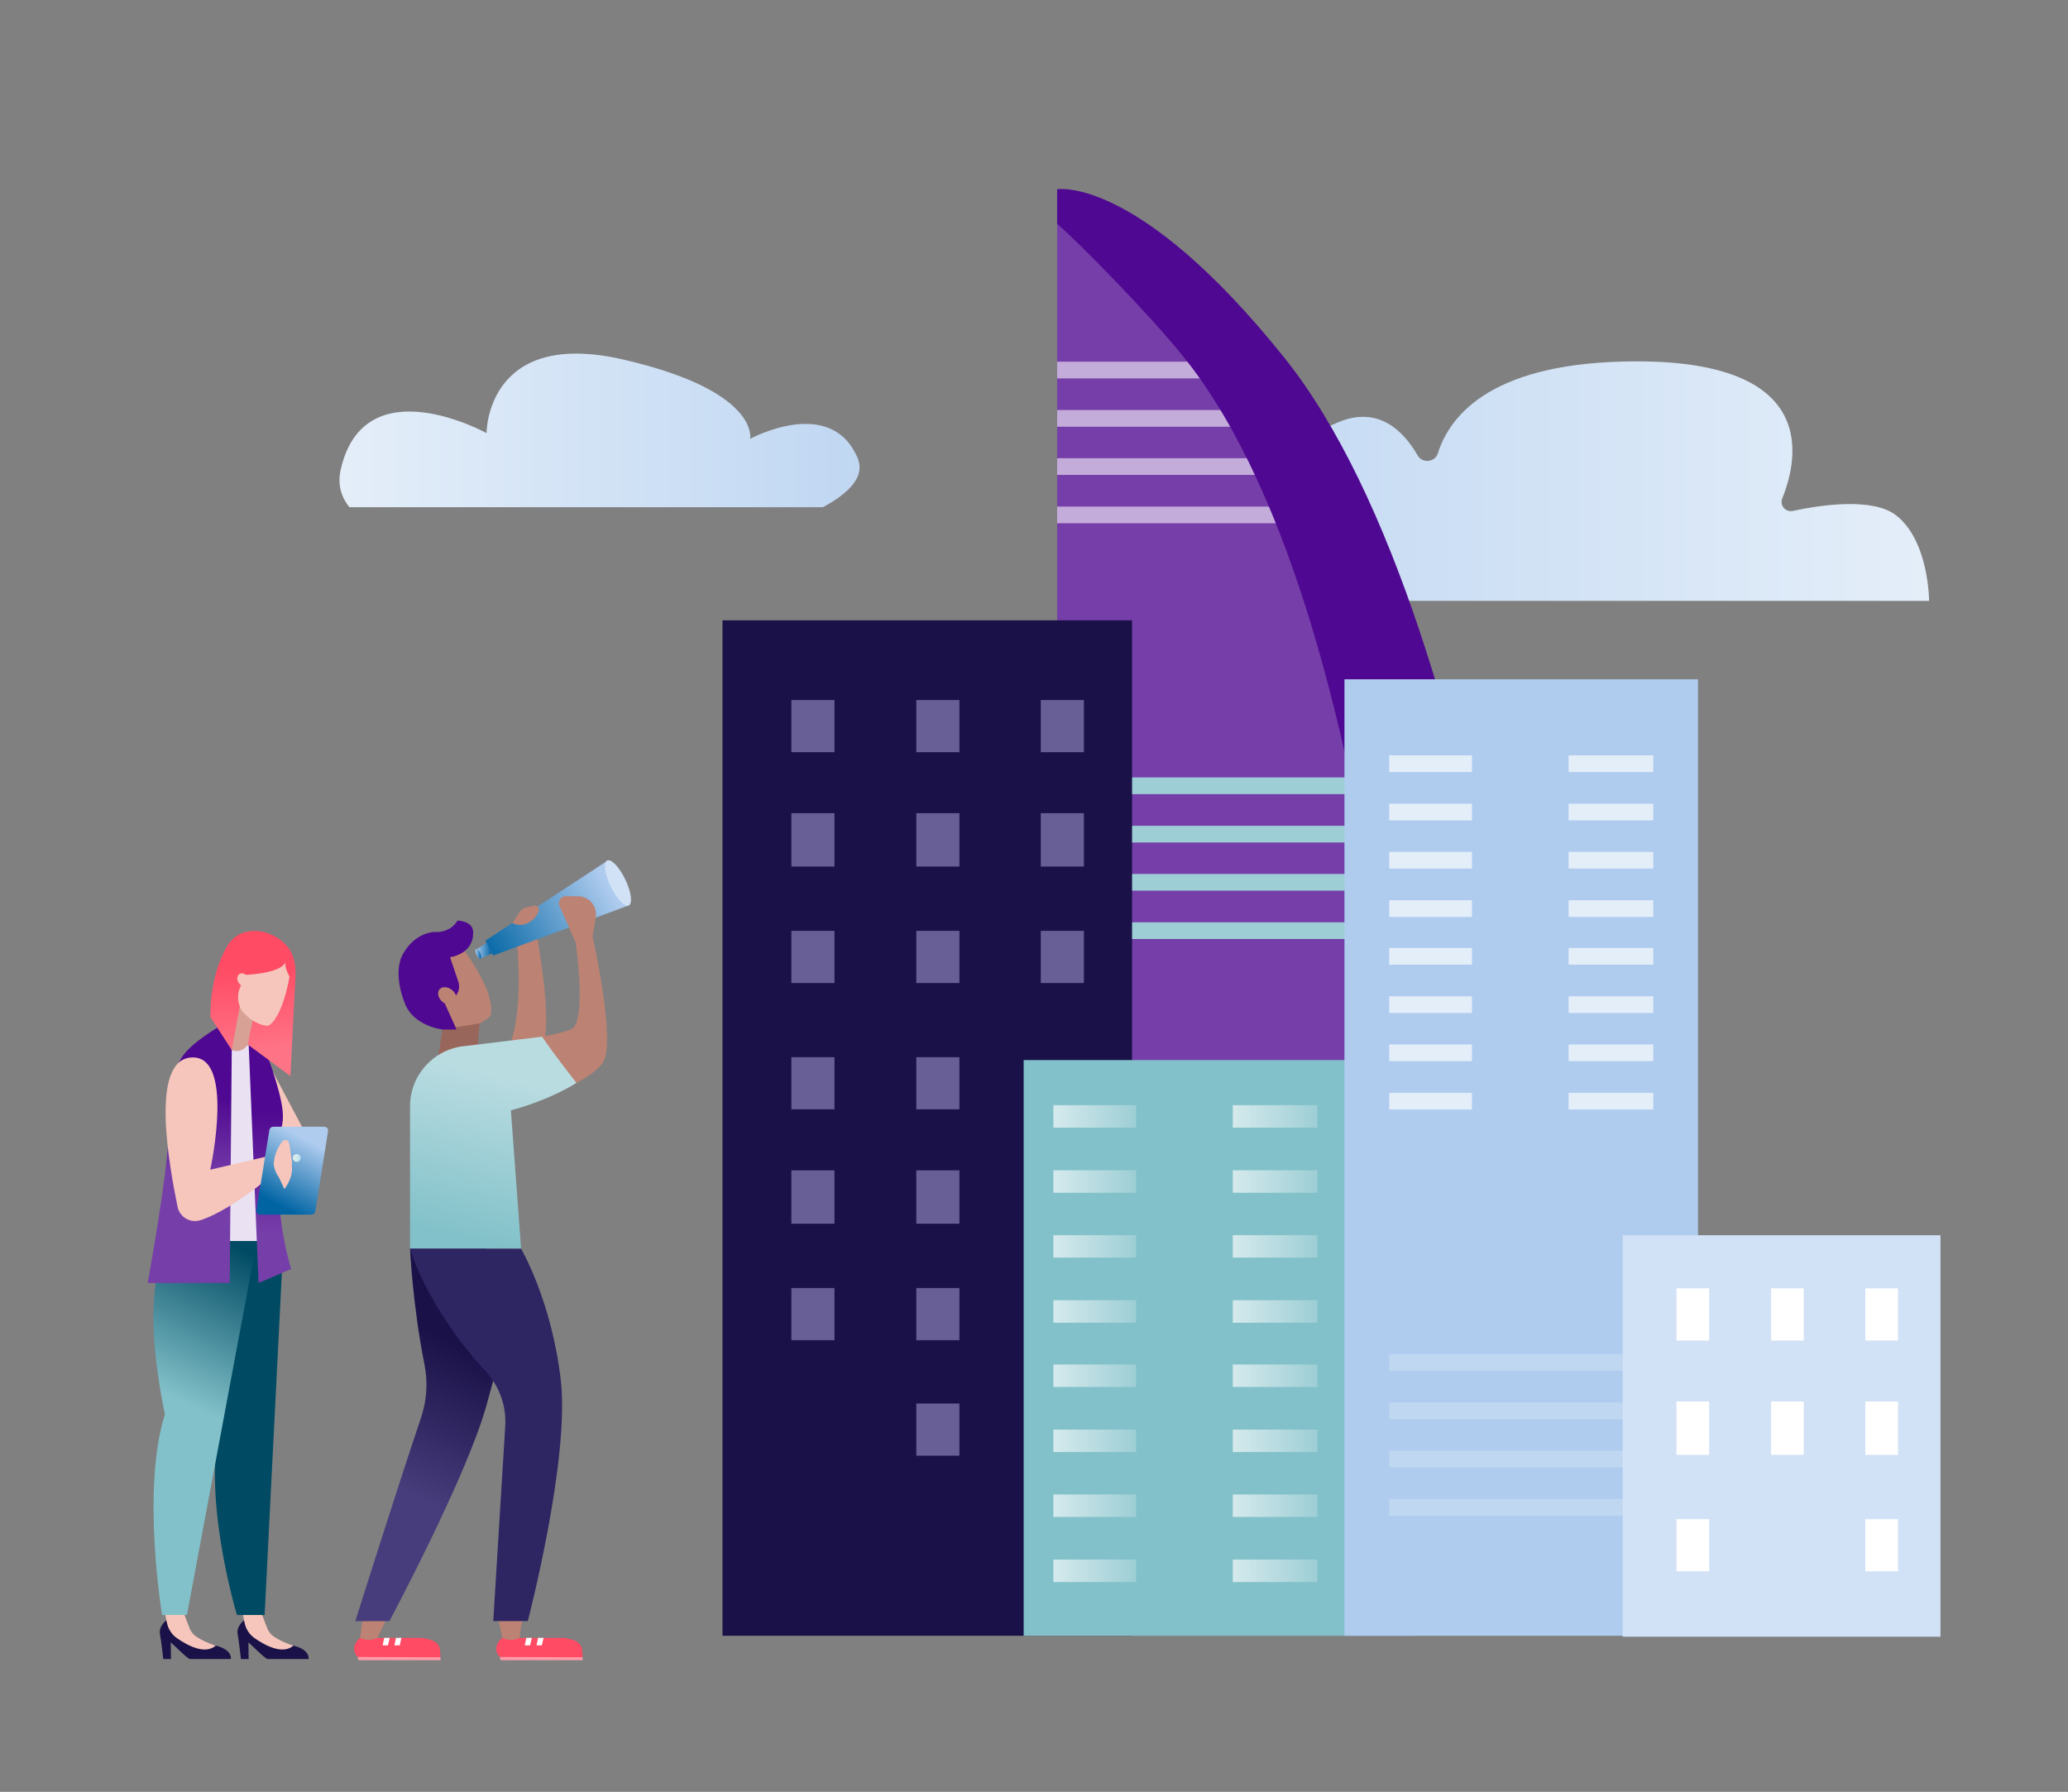 <?xml version="1.0" encoding="UTF-8"?><svg id="_ÎÓÈ_1" xmlns="http://www.w3.org/2000/svg" xmlns:xlink="http://www.w3.org/1999/xlink" viewBox="0 0 2127.2 1842.82"><rect x="0" y="0" width="2127.2" height="1842.82" fill="#808080" stroke="none"/><defs><style>.cls-1{fill:url(#linear-gradient);}.cls-2{fill:#004a63;}.cls-3{fill:#685f97;}.cls-4{fill:#eae1f3;}.cls-5{fill:#f6c6bc;}.cls-6{fill:#ff4b64;}.cls-7{fill:#ff9ba8;}.cls-8{fill:#fff;}.cls-9{fill:#e4eef9;}.cls-10{fill:#9dced5;}.cls-11{fill:#99665c;}.cls-12{fill:#d2e2f6;}.cls-13{fill:#bc8273;}.cls-14{fill:#afccef;}.cls-15{fill:#c0d7f2;}.cls-16{fill:#c4acda;}.cls-17{fill:#d8a196;}.cls-18{fill:#191147;}.cls-19{fill:#2e2563;}.cls-20{fill:#82c1c9;}.cls-21{fill:#763ea9;}.cls-22{fill:#4f0891;}.cls-23{fill:url(#linear-gradient-8);}.cls-24{fill:url(#linear-gradient-9);}.cls-25{fill:url(#linear-gradient-3);}.cls-26{fill:url(#linear-gradient-4);}.cls-27{fill:url(#linear-gradient-2);}.cls-28{fill:url(#linear-gradient-6);}.cls-29{fill:url(#linear-gradient-7);}.cls-30{fill:url(#linear-gradient-5);}.cls-31{fill:url(#_ÂÁ_Ï_ÌÌ_È_____ËÂÌÚ_3);}.cls-32{fill:url(#linear-gradient-14);}.cls-33{fill:url(#linear-gradient-18);}.cls-34{fill:url(#linear-gradient-22);}.cls-35{fill:url(#linear-gradient-20);}.cls-36{fill:url(#linear-gradient-21);}.cls-37{fill:url(#linear-gradient-23);}.cls-38{fill:url(#linear-gradient-15);}.cls-39{fill:url(#linear-gradient-19);}.cls-40{fill:url(#linear-gradient-16);}.cls-41{fill:url(#linear-gradient-17);}.cls-42{fill:url(#linear-gradient-13);}.cls-43{fill:url(#linear-gradient-12);}.cls-44{fill:url(#linear-gradient-10);}.cls-45{fill:url(#linear-gradient-11);}.cls-46{fill:url(#linear-gradient-27);}.cls-47{fill:url(#linear-gradient-24);}.cls-48{fill:url(#linear-gradient-26);}.cls-49{fill:url(#linear-gradient-25);}.cls-50{fill:url(#linear-gradient-28);}</style><linearGradient id="linear-gradient" x1="1444.23" y1="494.83" x2="2227.94" y2="494.83" gradientTransform="translate(3428.56) rotate(-180) scale(1 -1)" gradientUnits="userSpaceOnUse"><stop offset="0" stop-color="#e4eef9"/><stop offset="1" stop-color="#c0d7f2"/></linearGradient><linearGradient id="linear-gradient-2" x1="349.23" y1="442.66" x2="884.18" y2="442.66" gradientTransform="matrix(1, 0, 0, 1, 0, 0)" gradientUnits="userSpaceOnUse"><stop offset="0" stop-color="#e4eef9"/><stop offset="1" stop-color="#c0d7f2"/></linearGradient><linearGradient id="linear-gradient-3" x1="1083.56" y1="1148.19" x2="1168.63" y2="1148.19" gradientTransform="matrix(1, 0, 0, 1, 0, 0)" gradientUnits="userSpaceOnUse"><stop offset="0" stop-color="#d5eaed"/><stop offset="1" stop-color="#9dced5"/></linearGradient><linearGradient id="linear-gradient-4" x1="1268.09" x2="1355.15" xlink:href="#linear-gradient-3"/><linearGradient id="linear-gradient-5" y1="1215.15" y2="1215.15" xlink:href="#linear-gradient-3"/><linearGradient id="linear-gradient-6" x1="1268.09" y1="1215.15" x2="1355.15" y2="1215.15" xlink:href="#linear-gradient-3"/><linearGradient id="linear-gradient-7" y1="1281.86" y2="1281.86" xlink:href="#linear-gradient-3"/><linearGradient id="linear-gradient-8" x1="1268.09" y1="1281.86" x2="1355.15" y2="1281.86" xlink:href="#linear-gradient-3"/><linearGradient id="linear-gradient-9" y1="1348.82" y2="1348.82" xlink:href="#linear-gradient-3"/><linearGradient id="linear-gradient-10" x1="1268.09" y1="1348.82" x2="1355.15" y2="1348.82" xlink:href="#linear-gradient-3"/><linearGradient id="linear-gradient-11" x1="1083.56" y1="1414.89" x2="1168.63" y2="1414.89" gradientTransform="matrix(1, 0, 0, 1, 0, 0)" gradientUnits="userSpaceOnUse"><stop offset="0" stop-color="#d5eaed"/><stop offset="1" stop-color="#9dced5"/></linearGradient><linearGradient id="linear-gradient-12" x1="1268.09" x2="1355.15" xlink:href="#linear-gradient-11"/><linearGradient id="linear-gradient-13" y1="1481.85" y2="1481.85" xlink:href="#linear-gradient-11"/><linearGradient id="linear-gradient-14" x1="1268.09" y1="1481.85" x2="1355.15" y2="1481.85" xlink:href="#linear-gradient-11"/><linearGradient id="linear-gradient-15" y1="1548.56" y2="1548.56" xlink:href="#linear-gradient-11"/><linearGradient id="linear-gradient-16" x1="1268.09" y1="1548.56" x2="1355.15" y2="1548.56" xlink:href="#linear-gradient-11"/><linearGradient id="linear-gradient-17" y1="1615.52" y2="1615.52" xlink:href="#linear-gradient-11"/><linearGradient id="linear-gradient-18" x1="1268.09" y1="1615.52" x2="1355.15" y2="1615.52" xlink:href="#linear-gradient-11"/><linearGradient id="linear-gradient-19" x1="489" y1="977.78" x2="506.33" y2="977.78" gradientTransform="matrix(1, 0, 0, 1, 0, 0)" gradientUnits="userSpaceOnUse"><stop offset="0" stop-color="#afccef"/><stop offset="1" stop-color="#0064a3"/></linearGradient><linearGradient id="linear-gradient-20" x1="489" y1="981.12" x2="494.95" y2="981.12" xlink:href="#linear-gradient-19"/><linearGradient id="linear-gradient-21" x1="627.78" y1="912.98" x2="499.9" y2="987.75" xlink:href="#linear-gradient-19"/><linearGradient id="linear-gradient-22" x1="388.87" y1="1519.53" x2="461.28" y2="1378.2" gradientTransform="matrix(1, 0, 0, 1, 0, 0)" gradientUnits="userSpaceOnUse"><stop offset="0" stop-color="#473d7c"/><stop offset="1" stop-color="#191147"/></linearGradient><linearGradient id="linear-gradient-23" x1="511.21" y1="1105.97" x2="471.47" y2="1272.47" gradientTransform="matrix(1, 0, 0, 1, 0, 0)" gradientUnits="userSpaceOnUse"><stop offset="0" stop-color="#b9dce1"/><stop offset="1" stop-color="#82c1c9"/></linearGradient><linearGradient id="linear-gradient-24" x1="278.08" y1="1267.71" x2="277.39" y2="1142.43" gradientTransform="matrix(1, 0, 0, 1, 0, 0)" gradientUnits="userSpaceOnUse"><stop offset="0" stop-color="#763ea9"/><stop offset="1" stop-color="#4f0891"/></linearGradient><linearGradient id="linear-gradient-25" x1="194.78" y1="1445.12" x2="267.63" y2="1293.82" gradientTransform="matrix(1, 0, 0, 1, 0, 0)" gradientUnits="userSpaceOnUse"><stop offset="0" stop-color="#82c1c9"/><stop offset="1" stop-color="#004a63"/></linearGradient><linearGradient id="linear-gradient-26" x1="207.83" y1="1212.53" x2="220.67" y2="1126.99" gradientTransform="matrix(1, 0, 0, 1, 0, 0)" gradientUnits="userSpaceOnUse"><stop offset="0" stop-color="#763ea9"/><stop offset="1" stop-color="#4f0891"/></linearGradient><linearGradient id="linear-gradient-27" x1="265.27" y1="1080.76" x2="257.69" y2="993.34" gradientTransform="matrix(1, 0, 0, 1, 0, 0)" gradientUnits="userSpaceOnUse"><stop offset="0" stop-color="#ff7386"/><stop offset="1" stop-color="#ff4b64"/></linearGradient><linearGradient id="linear-gradient-28" x1="317.38" y1="1172.79" x2="282.68" y2="1237.88" xlink:href="#linear-gradient-19"/><linearGradient id="_ÂÁ_Ï_ÌÌ_È_____ËÂÌÚ_3" x1="301.17" y1="1190.89" x2="309.23" y2="1190.89" gradientTransform="matrix(1, 0, 0, 1, 0, 0)" gradientUnits="userSpaceOnUse"><stop offset="0" stop-color="#dfefea"/><stop offset="1" stop-color="#bfe3ee"/></linearGradient></defs><path class="cls-1" d="M1984.33,617.99h-765.27s-41.5-52.5,0-87.83c22.9-19.5,49.95-17.48,69.59-11.75,12.8,3.73,25.56-4.9,28.37-17.94,4.65-21.58,18.99-49.83,60.19-66.52,40.53-16.42,66.16,8.66,80.99,34.41,4.88,8.48,17.87,7.2,20.82-2.12,12.85-40.67,57.62-94.58,204.72-94.58,187.09,0,166.3,99.46,149.58,140.8-2.9,7.18,3.24,14.62,10.81,13,28.86-6.17,82.43-14.17,106.45,4.69,33.74,26.48,33.74,87.83,33.74,87.83Z"/><path class="cls-27" d="M846.45,521.64c27.31-14.65,43.7-31.68,35.69-50.58-27.6-65.09-110.5-19.71-110.5-19.71,0,0,10.41-49.14-130.66-81.6-141.06-32.46-140.5,75.7-140.5,75.7,0,0-125.42-69.37-149.93,37.14-3.52,15.29,.1,28.18,8.89,39.04h487Z"/><path class="cls-21" d="M1087.39,202.31V1408.53h505.09s-53.88-760.09-279.48-1041.22c-150.49-187.53-225.61-165-225.61-165Z"/><g><path class="cls-16" d="M1251.53,382.06c-2.07-3.39-3.52-6.76-4.47-10.06h-159.67v17.17h168.64c-1.51-2.36-3.04-4.71-4.5-7.11Z"/><path class="cls-16" d="M1278.67,421.72h-191.28v17.16h204.02c-4.24-5.71-8.51-11.42-12.74-17.16Z"/><path class="cls-16" d="M1314.55,471.27h-227.16v17.16h237.99c-3.44-5.81-7.05-11.53-10.82-17.16Z"/><path class="cls-16" d="M1341.66,521h-254.27v17.16h260.19c-1.73-5.86-3.68-11.59-5.92-17.16Z"/></g><g><path class="cls-10" d="M1459.23,809.63c-4.69-3.39-7.98-6.76-10.13-10.06h-361.71v17.17h382.02c-3.43-2.36-6.88-4.71-10.18-7.11Z"/><path class="cls-10" d="M1520.7,849.3h-433.31v17.17h462.17c-9.61-5.71-19.27-11.42-28.86-17.17Z"/><path class="cls-10" d="M1602,898.84h-514.61v17.17h539.13c-7.78-5.81-15.97-11.53-24.52-17.17Z"/><path class="cls-10" d="M1663.41,948.57h-576.02v17.17h589.43c-3.91-5.86-8.33-11.59-13.41-17.17Z"/></g><path class="cls-22" d="M1320.65,367.31c-150.49-187.53-233.26-172.65-233.26-172.65v35.37c26.68,23.75,95.61,94.05,130.3,137.27,225.61,281.13,241.23,1041.22,241.23,1041.22h145.04s-57.7-760.09-283.31-1041.22Z"/><rect class="cls-18" x="743.18" y="637.99" width="421.3" height="1044.34"/><g><g><rect class="cls-3" x="1070.59" y="1203.65" width="44.36" height="54.9"/><rect class="cls-3" x="942.53" y="1087.28" width="44.36" height="53.65"/><rect class="cls-3" x="942.53" y="1203.65" width="44.36" height="54.9"/><rect class="cls-3" x="814.01" y="1087.28" width="44.36" height="53.65"/><rect class="cls-3" x="814.01" y="1203.65" width="44.36" height="54.9"/></g><g><rect class="cls-3" x="1070.59" y="1324.7" width="44.36" height="53.65"/><rect class="cls-3" x="942.53" y="1324.7" width="44.36" height="53.65"/><rect class="cls-3" x="942.53" y="1443.47" width="44.36" height="53.65"/><rect class="cls-3" x="814.01" y="1324.7" width="44.36" height="53.65"/></g></g><rect class="cls-20" x="1052.96" y="1090.25" width="400.7" height="592.08"/><g><rect class="cls-25" x="1083.56" y="1136.64" width="85.07" height="23.11"/><rect class="cls-26" x="1268.09" y="1136.64" width="87.06" height="23.11"/><rect class="cls-30" x="1083.56" y="1203.59" width="85.07" height="23.11"/><rect class="cls-28" x="1268.09" y="1203.59" width="87.06" height="23.11"/><rect class="cls-29" x="1083.56" y="1270.31" width="85.07" height="23.11"/><rect class="cls-23" x="1268.09" y="1270.31" width="87.06" height="23.11"/><rect class="cls-24" x="1083.56" y="1337.26" width="85.07" height="23.11"/><rect class="cls-44" x="1268.09" y="1337.26" width="87.06" height="23.11"/></g><g><rect class="cls-45" x="1083.56" y="1403.34" width="85.07" height="23.11"/><rect class="cls-43" x="1268.09" y="1403.34" width="87.06" height="23.11"/><rect class="cls-42" x="1083.56" y="1470.29" width="85.07" height="23.11"/><rect class="cls-32" x="1268.09" y="1470.29" width="87.06" height="23.11"/><rect class="cls-38" x="1083.56" y="1537.01" width="85.07" height="23.11"/><rect class="cls-40" x="1268.09" y="1537.01" width="87.06" height="23.11"/><rect class="cls-41" x="1083.56" y="1603.96" width="85.07" height="23.11"/><rect class="cls-33" x="1268.09" y="1603.96" width="87.06" height="23.11"/></g><rect class="cls-14" x="1382.96" y="698.64" width="363.66" height="983.69"/><g><rect class="cls-15" x="1429" y="1392.62" width="271.58" height="17.16"/><rect class="cls-15" x="1429" y="1442.35" width="271.58" height="17.17"/><rect class="cls-15" x="1429" y="1491.9" width="271.58" height="17.17"/><rect class="cls-15" x="1429" y="1541.62" width="271.58" height="17.17"/></g><g><rect class="cls-9" x="1429" y="776.86" width="85.07" height="17.16"/><rect class="cls-9" x="1613.52" y="776.86" width="87.06" height="17.16"/><rect class="cls-9" x="1429" y="826.58" width="85.07" height="17.16"/><rect class="cls-9" x="1613.52" y="826.58" width="87.06" height="17.16"/><rect class="cls-9" x="1429" y="876.13" width="85.07" height="17.16"/><rect class="cls-9" x="1613.52" y="876.13" width="87.06" height="17.16"/><rect class="cls-9" x="1429" y="925.86" width="85.07" height="17.16"/><rect class="cls-9" x="1613.52" y="925.86" width="87.06" height="17.16"/></g><g><rect class="cls-9" x="1429" y="974.93" width="85.07" height="17.16"/><rect class="cls-9" x="1613.52" y="974.93" width="87.06" height="17.16"/><rect class="cls-9" x="1429" y="1024.66" width="85.07" height="17.16"/><rect class="cls-9" x="1613.52" y="1024.66" width="87.06" height="17.16"/><rect class="cls-9" x="1429" y="1074.2" width="85.07" height="17.16"/><rect class="cls-9" x="1613.52" y="1074.2" width="87.06" height="17.16"/><rect class="cls-9" x="1429" y="1123.93" width="85.07" height="17.16"/><rect class="cls-9" x="1613.52" y="1123.93" width="87.06" height="17.16"/></g><rect class="cls-12" x="1669.17" y="1270.38" width="326.85" height="412.91"/><g><g><rect class="cls-8" x="1918.71" y="1325.01" width="33.58" height="53.65"/><rect class="cls-8" x="1918.71" y="1441.37" width="33.58" height="54.9"/><rect class="cls-8" x="1821.78" y="1325.01" width="33.58" height="53.65"/><rect class="cls-8" x="1821.78" y="1441.37" width="33.58" height="54.9"/><rect class="cls-8" x="1724.49" y="1325.01" width="33.58" height="53.65"/><rect class="cls-8" x="1724.49" y="1441.37" width="33.58" height="54.9"/></g><g><rect class="cls-8" x="1918.71" y="1562.42" width="33.58" height="53.65"/><rect class="cls-8" x="1724.49" y="1562.42" width="33.58" height="53.65"/></g></g><g><g><rect class="cls-3" x="1070.59" y="719.95" width="44.36" height="53.65"/><rect class="cls-3" x="1070.59" y="836.31" width="44.36" height="54.9"/><rect class="cls-3" x="942.53" y="719.95" width="44.36" height="53.65"/><rect class="cls-3" x="942.53" y="836.31" width="44.36" height="54.9"/><rect class="cls-3" x="814.01" y="719.95" width="44.36" height="53.65"/><rect class="cls-3" x="814.01" y="836.31" width="44.36" height="54.9"/></g><g><rect class="cls-3" x="1070.59" y="957.36" width="44.36" height="53.65"/><rect class="cls-3" x="942.53" y="957.36" width="44.36" height="53.65"/><rect class="cls-3" x="814.01" y="957.36" width="44.36" height="53.65"/></g></g><path class="cls-6" d="M516.64,1684.57l62.55-.07c8.3,.87,17.59,3.23,19.14,10.43,0,0,1.09,4.78,.9,9.53-2.21,2.6-85.16-.35-85.16-.35l-.36-.3c-8.79-10.57,2.92-19.24,2.92-19.24Z"/><polygon class="cls-7" points="599.24 1704.46 514.08 1704.11 514.82 1707.42 599.36 1707.42 599.24 1704.46"/><polygon class="cls-8" points="541.4 1684.5 547.03 1684.53 545.28 1692.2 539.82 1692.2 541.4 1684.5"/><polygon class="cls-8" points="553.48 1684.5 559.11 1684.53 557.36 1692.2 551.89 1692.2 553.48 1684.5"/><path class="cls-13" d="M512.35,1663.73l4.29,20.84h0c5.02,2.54,11.54,2.69,16.77,.4l.95-.42,3.01-20.81h-25.02Z"/><path class="cls-6" d="M370.44,1684.57l62.55-.07c8.3,.87,17.59,3.23,19.14,10.43,0,0,1.09,4.78,.9,9.53-2.21,2.6-85.16-.35-85.16-.35l-.36-.3c-8.79-10.57,2.92-19.24,2.92-19.24Z"/><polygon class="cls-7" points="453.04 1704.46 367.89 1704.11 368.62 1707.42 453.16 1707.42 453.04 1704.46"/><polygon class="cls-8" points="395.21 1684.5 400.84 1684.53 399.08 1692.2 393.62 1692.2 395.21 1684.5"/><polygon class="cls-8" points="407.28 1684.5 412.91 1684.53 411.16 1692.2 405.7 1692.2 407.28 1684.5"/><path class="cls-13" d="M373.16,1663.73l-2.72,20.84h0c5.02,2.54,11.54,2.69,16.77,.4l.95-.42,10.02-20.81h-25.02Z"/><path class="cls-13" d="M466.51,963.06l-51.51,33.59,15.9,40.71c.22,.58,.52,1.11,.78,1.67,1.13-.07,2.26-.14,3.41-.14,.19,0,.37,.02,.56,.02,.18,0,.36-.02,.54-.02,13.79,0,25.64,8.48,32.84,19.9,8.34-.63,16.63-2.65,24.32-6.31,5.24-2.49,9.8-5.46,11.45-8.68,5.52-28.87-38.27-80.74-38.27-80.74Z"/><path class="cls-13" d="M532.03,973.59s6.31,59.79-6.39,97.86c5.9,5.12,27.54,28.32,34.35-1.75,6.81-30.08-7.64-106.64-7.64-106.64l-20.32,10.53Z"/><g><g><polygon class="cls-39" points="501.12 969.36 489 977.16 493.33 986.21 506.33 980.47 501.12 969.36"/><path class="cls-35" d="M493.98,980.24c1.21,2.77,1.3,5.4,.19,5.89-1.11,.49-2.99-1.36-4.2-4.13-1.21-2.77-1.3-5.4-.19-5.89,1.11-.49,2.99,1.36,4.2,4.13Z"/></g><path class="cls-36" d="M647.36,925.26c0-.12,.04-.23,.05-.34-2.28-5.19-6.3-13.44-11.72-21.03-8.76-12.26-11.26-18.39-11.26-18.39l-125.16,81.91,8.1,15.3,140-51.74c-.13-1.91-.17-3.82-.01-5.7Z"/></g><polygon class="cls-11" points="455.14 1058.82 450.64 1086.92 490.46 1086.92 493.33 1052.48 455.14 1058.82"/><path class="cls-13" d="M557.99,1128.56s47.04-14.98,61.78-35.12c14.74-20.14-10.21-130.38-10.21-130.38l3.22-19.84c1.81-11.17-6.75-21.33-18.07-21.43l-12.57-.11c-5.23-.05-8.76,5.33-6.63,10.11l16.53,37.19s12.41,83.5-4.97,89.83c-20.72,7.38-44.17,9.16-44.17,9.16l15.08,60.59Z"/><path class="cls-22" d="M469.62,1058.82l-12.1-26.84,7.86-4.94c5.81-3.65,8.34-10.8,6.13-17.29l-8.61-25.29s24.51-3,23.77-25.83c0-11.76-16.18-11.82-16.18-11.82,0,0-4.84,10.51-19.85,11.76-6.44-.81-24.14,1.56-36.07,22.4-8.03,14.01-4.51,35.96,2.48,52.43,6.26,14.76,22.25,23,38.09,25.43h14.48Z"/><path class="cls-34" d="M421.79,1284.25s2.5,57.22,14.87,119.24c3.65,18.27,2.27,37.18-3.67,54.84-28.09,83.44-67.47,208.92-67.47,208.92h35.03s79.36-148.29,99.82-221.85c20.45-73.56,23.95-96.92,23.95-96.92l-24.34-64.22h-78.2Z"/><path class="cls-13" d="M451.01,1019.48c-1.44,4.23,1.47,9.82,6.51,12.5,5.04,2.67,10.29,1.42,11.73-2.81,1.44-4.23-1.47-9.82-6.51-12.5-5.04-2.68-10.29-1.42-11.73,2.81Z"/><path class="cls-37" d="M536,1284.25h-114.21v-146.53c0-32.1,24.43-58.92,56.39-61.9l79.43-9.61s9.34,14.3,35.36,47.51c-31.28,19.33-67.47,28.23-67.47,28.23l10.51,142.31Z"/><path class="cls-19" d="M421.79,1284.25s16.13,58.38,75.65,123.82c9.94,9.88,24.25,30.43,22.22,59.5l-12.28,199.67h35.53s43.3-165.81,33.96-247.54c-9.34-81.73-40.87-135.45-40.87-135.45h-114.21Z"/><path class="cls-12" d="M628.19,911.68c6.14,12.74,14.48,21.46,18.62,19.46,4.14-2,2.51-13.94-3.63-26.69-6.14-12.74-14.48-21.46-18.62-19.46-4.14,2-2.51,13.94,3.63,26.69Z"/><path class="cls-13" d="M527.09,949.2l1.06,.51c3.73,1.78,8,2.05,11.92,.75l.7-.23c6.45-2.15,11.48-7.25,13.54-13.73h0c.92-2.88-1.61-5.68-4.57-5.06l-7.91,1.66c-3.08,.65-5.78,2.49-7.51,5.12l-7.23,11Z"/><polygon class="cls-5" points="281.09 1103.12 314.85 1166.71 277.65 1164.91 275.04 1101.07 281.09 1103.12"/><polygon class="cls-4" points="228.07 1074.94 259.26 1074.9 272.18 1276.46 216.3 1276.46 228.07 1074.94"/><path class="cls-18" d="M170.82,1666.64s-7.71,6.06-6.29,13.78c1.41,7.72,3.41,25.81,3.41,25.81h7.92l-.24-16.87c.02-1.1,17,16.87,19.87,16.87h41.94s2.79-11.38-21.84-15.03c-24.62-3.66-44.77-24.55-44.77-24.55Z"/><path class="cls-5" d="M189,1658.94l5.69,14.8c1.4,4.06,4.12,7.51,7.74,9.83,4,2.56,10.26,6.13,19.58,8.89-11.4,9.73-29.53-.43-39.9-7.62-5.06-3.5-8.63-8.73-10.14-14.69l-2.38-11.21h19.41Z"/><path class="cls-18" d="M250.71,1666.64s-7.71,6.06-6.29,13.78c1.41,7.72,3.41,25.81,3.41,25.81h7.92l-.24-16.87c.02-1.1,17,16.87,19.87,16.87h41.94s2.79-11.38-21.84-15.03c-24.62-3.66-44.77-24.55-44.77-24.55Z"/><path class="cls-5" d="M268.88,1658.94l5.68,14.8c1.4,4.06,4.12,7.51,7.74,9.83,4,2.56,10.26,6.13,19.58,8.89-11.4,9.73-29.53-.43-39.9-7.62-5.06-3.5-8.63-8.73-10.14-14.69l-2.37-11.21h19.41Z"/><path class="cls-2" d="M204.16,1276.46s-5.24,30.13,24.89,178.2c-24.39,77.17,14.67,206.29,14.67,206.29h28.47l19.38-384.49h-87.41Z"/><path class="cls-47" d="M255.84,1074.94l10.11,244.56,33.51-14.35s-15.1-45.91-13.67-109.69c-5.13-46.12,21.04-21.83-11.02-110.63-11.94-9.94-18.94-9.9-18.94-9.9Z"/><path class="cls-17" d="M260.21,1049.68l-3.93,20.62c-1.73,9.07-12.03,13.57-19.86,8.66l-13.75-8.62,24.56-55.51,12.98,34.85Z"/><path class="cls-49" d="M176.76,1276.46s-37.3,30.13-7.17,178.2c-24.39,77.17-2.87,206.29-2.87,206.29h25.56l71.89-384.49h-87.41Z"/><path class="cls-48" d="M228.07,1054.22s-31.48,17.69-41.27,33.49c-9.32,15.06-12.55,49.33-13.45,79.84-1.23,41.89-21.46,151.95-21.46,151.95h84.4l2.1-239.59-10.32-25.69Z"/><path class="cls-46" d="M290.21,987.83c-19.09-4.84-37.45,14.73-37.45,14.73l-14.36,77.35-22.09-34.04s-1.26-46.25,20.09-76.88c15.29-18.55,44.63-13.22,59.47,4.82,7.22,8.77,8.72,20.88,8.02,32.03-.94,14.96-5.18,100.85-5.18,100.85l-43.73-32.39s1.05-8.74,5.23-24.62c7.2-27.33,42.82-58.6,30-61.85Z"/><path class="cls-5" d="M247.04,1001.38c2.82-1.15,6.47,.76,8.15,4.25,1.68,3.49,.75,7.25-2.07,8.4-2.82,1.14-6.47-.76-8.15-4.25-1.68-3.49-.75-7.25,2.07-8.4Z"/><path class="cls-5" d="M267.53,1053.31c3.55,1.31,7.03,2.04,9.34,1.21,16.6-12.03,22.6-60.1,22.6-60.1l-13.15-13.97-26.18,5.75-12.9,28.63c-3.44,7.64-3.05,16.47,1.07,23.77h0c4.89,6.62,11.5,11.86,19.23,14.71Z"/><path class="cls-6" d="M294.58,986.83c-1.36,14.54-41.82,15.73-41.82,15.73l-2.11-19.68,23.59-12.99,18.67,11.23s1.88,3.27,1.67,5.7Z"/><path class="cls-6" d="M293.7,989.65c-1.34,5.41,4.14,14.84,4.14,14.84l3.22-5.82-.09-5.03-3.18-3.93s-2.74-5.47-4.09-.06Z"/><path class="cls-5" d="M195.41,1087.71c-40.84,4.77-21.55,110.12-12.78,153.38,2.16,10.65,13.05,17.14,23.41,13.88,35.53-11.21,87.45-57.74,87.45-57.74l-8.23-10.36-68.96,16.1s26.46-120.77-20.89-115.25Z"/><path class="cls-50" d="M277.12,1162.12l-13.34,82.54c-.39,2.39,1.46,4.56,3.88,4.56h52.8c1.93,0,3.58-1.41,3.88-3.32l13.1-82.54c.38-2.39-1.47-4.55-3.88-4.55h-52.56c-1.93,0-3.57,1.4-3.88,3.3Z"/><path class="cls-5" d="M300.19,1198.67c.33-2.9,.05-4.72-.92-10.72-1.26-7.81-.93-20.04-8.9-13.94-7.54,9.45-8.41,19.5-8.41,19.5-1.54,5.54,1.86,13.25,5.03,17.43l5.48,11.95s9.46-11.01,7.72-24.22Z"/><path class="cls-31" d="M301.17,1190.89c0,2.22,1.8,4.03,4.03,4.03s4.03-1.8,4.03-4.03-1.8-4.03-4.03-4.03-4.03,1.8-4.03,4.03Z"/></svg>